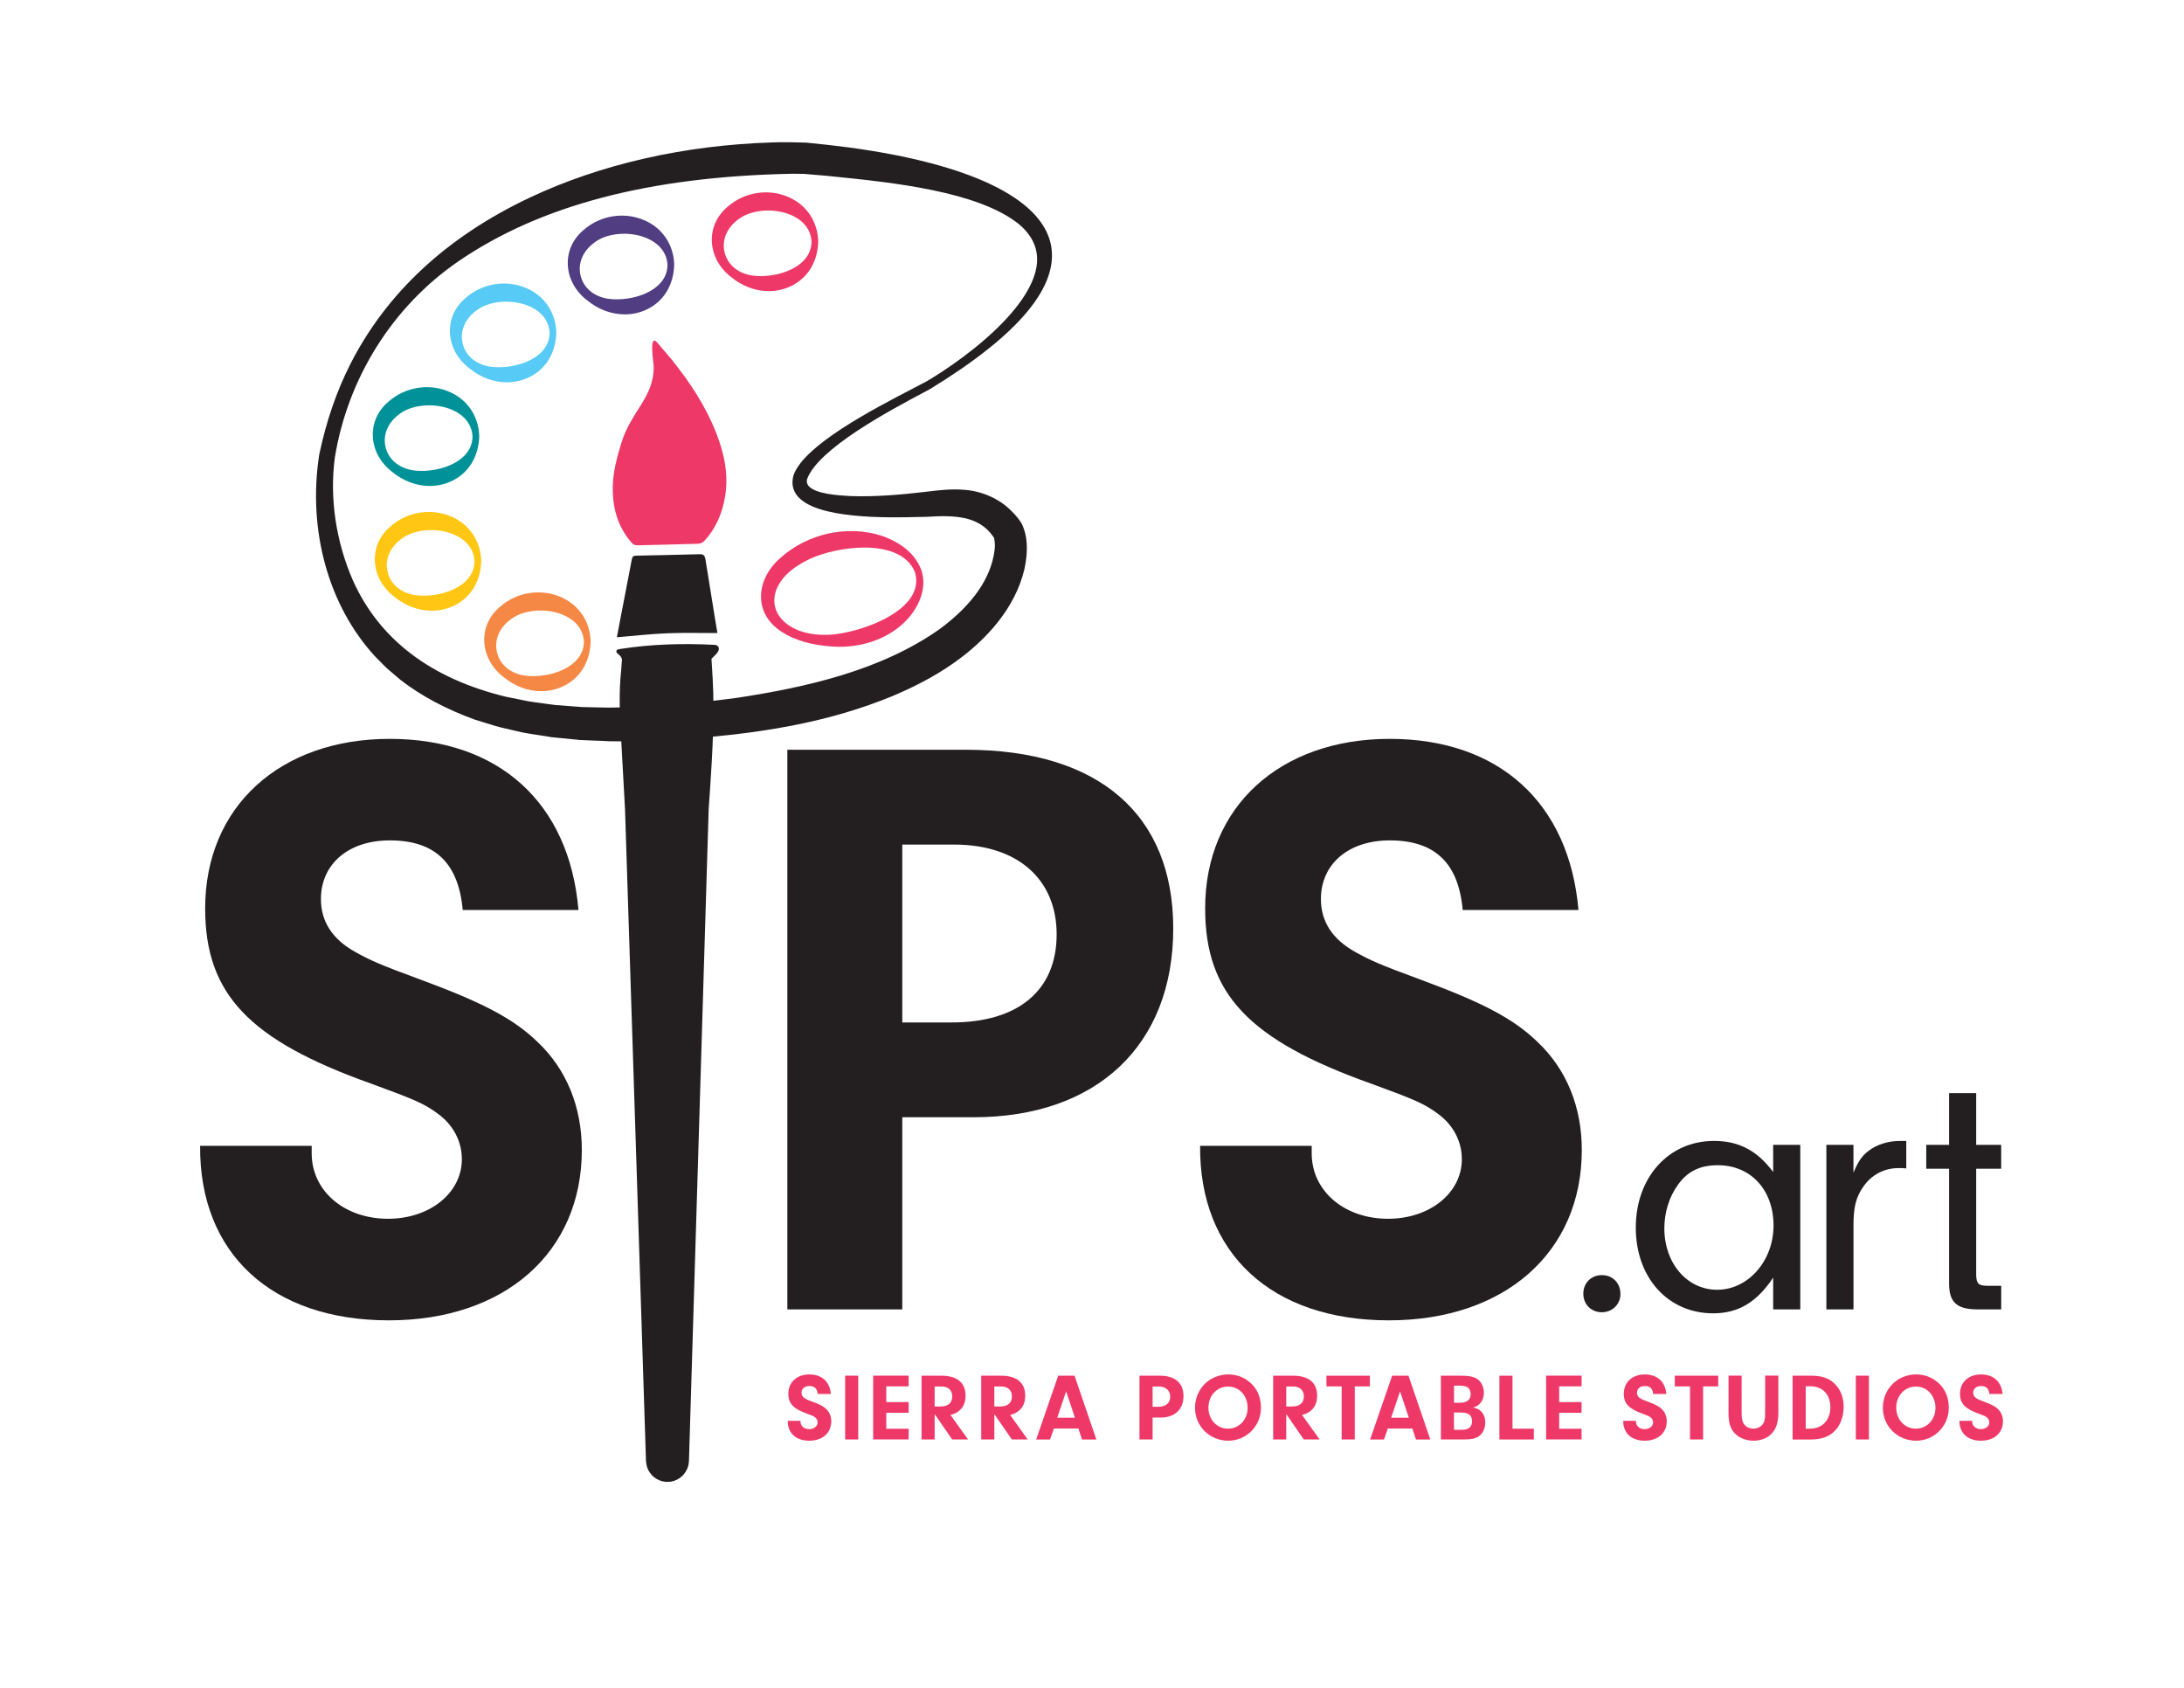 <svg xml:space="preserve" style="enable-background:new 0 0 792 612;" viewBox="0 0 792 612" y="0px" x="0px" xmlns:xlink="http://www.w3.org/1999/xlink" xmlns="http://www.w3.org/2000/svg" id="Layer_1" version="1.1">
<style type="text/css">
	.st0{fill:#231F20;}
	.st1{fill:#EE3968;}
	.st2{fill:#513D82;}
	.st3{fill:#57CBF5;}
	.st4{fill:#009298;}
	.st5{fill:#FFC713;}
	.st6{fill:#F68846;}
</style>
<g>
	<g>
		<path d="M366.7,185.21c-4.18-4.29-10.51-7.13-16.91-7.6c-4.73-0.41-9.29,0.13-13.3,0.62l-1.25,0.15
			c-7.93,0.91-17.29,1.81-26.56,1.5l-0.8-0.04c-3.74-0.21-12.53-0.71-14.79-3.82c-0.49-0.68-0.62-1.46-0.41-2.29
			c4-11.07,30.13-24.98,42.7-31.65l1.98-1.06l0.04-0.03c32.15-19.67,46.84-37.31,43.66-52.44c-3.52-16.71-29.5-29.17-73.17-35.08
			c-5.4-0.7-10.64-1.3-15.6-1.76c-3.53-0.12-8.14-0.24-12.39-0.06c-31.84,0.99-62.21,7.92-87.85,20.03
			c-29.98,14.17-51.86,34.48-65.02,60.37c-4.97,9.77-8.76,20.81-11.28,32.86c-4.22,27.39,3.35,54.7,20.27,73.11
			c0.59,0.55,1.22,1.2,1.85,1.86c1.09,1.12,2.21,2.29,3.31,3.19c0.5,0.41,1.15,0.97,1.82,1.55c0.81,0.7,1.65,1.42,2.29,1.95
			c7.45,5.76,16.5,10.59,26.95,14.38c0.85,0.24,1.97,0.6,3.18,0.97c2.48,0.79,5.29,1.67,7.03,2.03c0.83,0.21,2.11,0.5,3.39,0.79
			c1.31,0.3,2.63,0.59,3.48,0.8c1.22,0.29,3.56,0.63,5.83,0.98c1.87,0.27,3.63,0.54,4.59,0.74l0.12,0.02
			c1.09,0.1,2.82,0.27,4.62,0.45c2.2,0.23,4.5,0.46,5.85,0.58l0.54,0.03c1.12,0.06,2.83,0.12,4.62,0.19
			c2.08,0.07,4.23,0.15,5.34,0.23c5.61,0.12,12.24-0.01,20.86-0.43c34.39-1.86,59.67-6.78,81.96-15.94
			c9.99-4.21,18.21-8.83,25.12-14.13c8.48-6.49,19.3-17.3,22.74-31.97c1.45-6.8,1.11-12.22-1.1-16.6
			C369.58,188.32,368.19,186.64,366.7,185.21z M331.04,140.88c-14.68,7.64-39.26,20.44-43.24,31.32c-0.82,2.81-0.43,5.3,1.18,7.41
			c6.71,8.76,33.16,8.12,44.45,7.84c0.98-0.03,1.81-0.04,2.54-0.05c9.73-0.61,18.89-0.53,24.15,7.11l0.18,0.23l0.06,0.09
			c0.03,0.06,0.05,0.1,0.08,0.15c0.01,0.02,0.02,0.04,0.03,0.06c0.05,0.14,0.07,0.19,0.07,0.28l0.23,1.56l0.01,1.21l-0.1,1.31
			c-1.24,10.13-7.86,19.72-19.66,28.51c-21.7,15.44-49.32,21.35-73.48,25.08c-16.37,2.24-32.05,3.45-46.55,3.59
			c-0.91-0.02-2.54-0.05-4.25-0.08c-2.22-0.04-4.59-0.09-5.67-0.13c-1.01-0.06-2.65-0.19-4.37-0.33c-2.07-0.17-4.26-0.34-5.45-0.42
			c-0.89-0.14-2.43-0.34-4.06-0.55c-2.16-0.29-4.59-0.6-5.7-0.81c-1.03-0.21-2.3-0.47-3.58-0.73c-1.59-0.33-3.21-0.66-4.44-0.89
			c-27.17-6.58-45.82-20.73-55.44-42.06c-6.22-14.16-8.57-30.05-6.6-44.7c4.7-28.92,21.04-54.85,44.83-71.15
			c29.62-20.28,69.08-30.65,120.6-31.72c0.3,0,0.76,0,1.29,0c1.21,0.01,2.86,0.02,3.45,0.04c0.55,0.07,2.2,0.2,3.96,0.34
			c1.82,0.14,3.69,0.29,4.33,0.37l2.67,0.27c20.68,2.11,51.91,5.28,66.79,17.13c4.88,4.04,7.13,8.81,6.7,14.2
			c-0.59,7.21-6.08,15.85-15.87,24.99c-10.09,9.42-21.11,16.14-24.27,17.98C334.52,139.06,332.89,139.92,331.04,140.88z" class="st0"></path>
	</g>
	<g>
		<path d="M286.07,71.51c-7.32-3.25-15.99-1.93-22.09,3.35c-3.86,3.2-5.94,7.58-5.85,12.33
			c0.09,5.07,2.63,9.89,6.93,13.2c4.08,3.4,8.93,5.17,13.71,5.17c2.61,0,5.2-0.53,7.63-1.61c6.31-2.83,10.07-8.76,10.32-16.29V87.6
			C296.55,80.41,292.57,74.39,286.07,71.51z M290.39,95.47c-4.82,4.04-12.75,5.25-18.08,4.36c-5-0.92-8.58-4.07-9.58-8.45
			c-1-4.39,0.86-8.82,5.01-11.84c2.71-2.11,6.71-3.21,10.81-3.21c2.99,0,6.05,0.59,8.68,1.8c4.35,1.99,6.86,5.37,7.07,9.52
			C294.25,90.71,292.94,93.34,290.39,95.47z" class="st1"></path>
	</g>
	<g>
		<path d="M244.49,96.03c-0.16-7.19-4.15-13.21-10.65-16.09c-7.31-3.25-15.99-1.93-22.09,3.35
			c-3.86,3.2-5.94,7.58-5.85,12.33c0.09,5.07,2.63,9.89,6.94,13.2c4.07,3.4,8.93,5.17,13.7,5.17c2.62,0,5.21-0.53,7.63-1.61
			c6.31-2.83,10.07-8.76,10.32-16.29l0.01-0.03L244.49,96.03z M238.16,103.9c-4.82,4.04-12.74,5.25-18.07,4.36
			c-5-0.92-8.59-4.07-9.58-8.45c-1.01-4.39,0.86-8.82,5.01-11.84c2.7-2.11,6.7-3.21,10.8-3.21c3,0,6.05,0.59,8.68,1.8
			c4.35,1.99,6.86,5.37,7.07,9.52C242.02,99.14,240.71,101.77,238.16,103.9z" class="st2"></path>
	</g>
	<g>
		<path d="M191.09,104.56c-7.32-3.25-15.99-1.93-22.1,3.35c-3.86,3.2-5.93,7.58-5.84,12.33
			c0.09,5.07,2.63,9.89,6.93,13.2c4.08,3.4,8.93,5.18,13.71,5.18c2.61,0,5.2-0.54,7.63-1.62c6.31-2.83,10.07-8.76,10.32-16.29v-0.06
			C201.57,113.46,197.59,107.44,191.09,104.56z M195.41,128.53c-4.82,4.03-12.75,5.24-18.08,4.35c-5-0.91-8.58-4.07-9.58-8.45
			c-1-4.39,0.86-8.81,5.01-11.84c2.71-2.11,6.71-3.21,10.8-3.21c3,0,6.05,0.59,8.69,1.8c4.35,1.99,6.85,5.37,7.06,9.52
			C199.27,123.76,197.95,126.39,195.41,128.53z" class="st3"></path>
	</g>
	<g>
		<path d="M163.13,142.14c-7.31-3.24-15.99-1.92-22.09,3.35c-3.86,3.2-5.94,7.58-5.85,12.33
			c0.09,5.08,2.63,9.9,6.94,13.21c4.07,3.4,8.93,5.17,13.7,5.17c2.62,0,5.21-0.53,7.63-1.62c6.31-2.82,10.07-8.76,10.33-16.28v-0.06
			C173.62,151.04,169.64,145.03,163.13,142.14z M167.45,166.11c-4.82,4.03-12.75,5.25-18.07,4.36c-5-0.92-8.58-4.08-9.58-8.45
			c-1.01-4.4,0.86-8.82,5.01-11.85c2.7-2.11,6.7-3.2,10.8-3.2c3,0,6.05,0.58,8.69,1.79c4.34,2,6.85,5.38,7.06,9.52
			C171.31,161.34,170,163.98,167.45,166.11z" class="st4"></path>
	</g>
	<g>
		<path d="M163.86,187.39c-7.32-3.25-16-1.93-22.1,3.35c-3.86,3.2-5.93,7.58-5.84,12.33c0.09,5.07,2.63,9.89,6.93,13.2
			c4.08,3.4,8.93,5.17,13.71,5.17c2.61,0,5.2-0.53,7.63-1.61c6.31-2.83,10.07-8.76,10.32-16.29v-0.06
			C174.34,196.29,170.36,190.27,163.86,187.39z M168.18,211.35c-4.82,4.04-12.75,5.25-18.08,4.36c-5-0.91-8.58-4.07-9.58-8.45
			c-1-4.39,0.86-8.81,5.01-11.84c2.71-2.11,6.71-3.21,10.8-3.21c3,0,6.05,0.59,8.69,1.8c4.35,1.99,6.86,5.37,7.06,9.52
			C172.04,206.59,170.72,209.22,168.18,211.35z" class="st5"></path>
	</g>
	<g>
		<path d="M203.54,216.55c-7.32-3.24-16-1.92-22.1,3.35c-3.86,3.2-5.93,7.58-5.85,12.33c0.1,5.07,2.64,9.9,6.94,13.2
			c4.07,3.4,8.93,5.18,13.7,5.18c2.62,0,5.21-0.53,7.64-1.62c6.31-2.82,10.07-8.76,10.32-16.29v-0.05
			C214.02,225.45,210.04,219.43,203.54,216.55z M207.85,240.52c-4.81,4.03-12.74,5.24-18.07,4.36c-5-0.92-8.58-4.08-9.58-8.45
			c-1-4.4,0.86-8.82,5.01-11.85c2.71-2.11,6.71-3.21,10.8-3.21c3,0,6.05,0.59,8.69,1.8c4.35,2,6.85,5.38,7.06,9.52
			C211.72,235.75,210.4,238.38,207.85,240.52z" class="st6"></path>
	</g>
	<g>
		<path d="M334.14,206.79l-0.01-0.02c-2.67-7.49-10.15-11.04-14.39-12.5c-12.47-4.02-26.94-0.83-36.85,8.12
			c-4.79,4.25-7.3,9.74-6.88,15.04c0.37,4.74,2.98,8.79,7.55,11.72c4.78,3.05,10.57,4.73,18.23,5.28c0.87,0.06,1.74,0.09,2.61,0.09
			c9.55,0,18.47-3.49,24.25-9.56C332.79,220.69,336.41,213.68,334.14,206.79z M330.21,216.83c-5.36,7.82-19.88,12.47-28.46,13.27
			c-12.26,0.89-19.2-4.34-20.65-9.93c-1.31-5.05,1.36-12.31,12.75-17.59c4.57-2.1,12.2-4.04,19.57-4.04c3.81,0,7.55,0.52,10.75,1.8
			c3.78,1.51,6.36,3.94,7.67,7.22C332.74,210.82,332.2,213.94,330.21,216.83z" class="st1"></path>
	</g>
</g>
<g>
	<path d="M113.03,415.45v2.74c0,13.69,11.87,23.73,27.69,23.73c15.21,0,26.77-9.43,26.77-21.6
		c0-6.39-3.04-12.17-8.21-16.12s-8.82-5.48-24.64-11.26c-44.42-15.82-60.24-32.55-60.24-63.58c0-36.81,27.08-61.45,66.93-61.45
		c39.55,0,65.1,23.12,68.45,62.06h-41.98c-1.52-17.04-10.04-25.25-26.47-25.25c-14.91,0-24.95,8.52-24.95,21.3
		c0,8.21,4.26,14.6,12.47,19.17c5.48,3.04,8.82,4.56,23.73,10.04c22.21,8.21,33.47,14,42.29,22.51
		c10.65,10.04,16.12,23.73,16.12,39.25c0,37.12-27.99,61.76-69.97,61.76c-42.59,0-68.76-24.34-68.45-63.28H113.03z" class="st0"></path>
	<path d="M327.2,474.78h-41.68V271.86h64.8c48.07,0,75.14,23.43,75.14,64.8c0,42.29-27.69,68.45-72.41,68.45H327.2
		V474.78z M345.15,370.73c24.03,0,38.03-11.56,38.03-31.94c0-20.08-14.3-32.55-37.12-32.55H327.2v64.5H345.15z" class="st0"></path>
	<path d="M475.67,415.45v2.74c0,13.69,11.87,23.73,27.68,23.73c15.21,0,26.77-9.43,26.77-21.6
		c0-6.39-3.04-12.17-8.21-16.12s-8.82-5.48-24.64-11.26c-44.42-15.82-60.24-32.55-60.24-63.58c0-36.81,27.08-61.45,66.93-61.45
		c39.55,0,65.1,23.12,68.45,62.06h-41.98c-1.52-17.04-10.04-25.25-26.47-25.25c-14.91,0-24.95,8.52-24.95,21.3
		c0,8.21,4.26,14.6,12.47,19.17c5.48,3.04,8.82,4.56,23.73,10.04c22.21,8.21,33.47,14,42.29,22.51
		c10.65,10.04,16.12,23.73,16.12,39.25c0,37.12-27.99,61.76-69.97,61.76c-42.59,0-68.76-24.34-68.45-63.28H475.67z" class="st0"></path>
	<path d="M587.63,469.21c0,3.75-2.98,6.6-6.73,6.6c-3.88,0-6.73-2.85-6.73-6.73c0-3.88,2.85-6.73,6.73-6.73
		C584.79,462.35,587.63,465.2,587.63,469.21z" class="st0"></path>
	<path d="M643.02,415.12h9.83v59.66h-9.83v-11.52c-5.95,8.93-12.68,12.94-21.74,12.94c-16.43,0-28.08-12.94-28.08-31.06
		c0-18.25,11.91-31.45,28.34-31.45c9.06,0,15.66,3.49,21.48,11.26V415.12z M608.47,429.61c-3.11,4.27-4.92,9.96-4.92,15.79
		c0,12.68,8.28,22.26,19.15,22.26c11.26,0,20.45-10.48,20.45-23.29c0-12.94-8.28-21.87-20.19-21.87
		C616.49,422.5,611.96,424.7,608.47,429.61z" class="st0"></path>
	<path d="M672.13,415.12v10.09c1.81-4.27,3.11-6.08,5.44-7.89c2.98-2.33,7.12-3.62,11.39-3.62h2.33v9.96
		c-1.04-0.13-2.07-0.13-2.72-0.13c-5.31,0-9.96,2.46-12.94,6.86c-2.59,3.75-3.49,7.25-3.49,14.11v30.28h-9.83v-59.66H672.13z" class="st0"></path>
	<path d="M716.65,462.61c0.13,2.98,0.91,3.62,4.53,3.62h4.53v8.54h-9.19c-6.99-0.13-9.71-2.72-9.71-9.32v-41.67h-8.28
		v-8.67h8.28v-18.76h9.83v18.76h9.06v8.67h-9.06V462.61z" class="st0"></path>
</g>
<g>
	<path d="M290.29,515.18v0.31c0,1.56,1.35,2.71,3.16,2.71c1.73,0,3.05-1.08,3.05-2.46c0-0.73-0.35-1.39-0.94-1.84
		c-0.59-0.45-1.01-0.62-2.81-1.28c-5.06-1.8-6.87-3.71-6.87-7.25c0-4.2,3.09-7.01,7.63-7.01c4.51,0,7.42,2.64,7.8,7.08h-4.79
		c-0.17-1.94-1.14-2.88-3.02-2.88c-1.7,0-2.84,0.97-2.84,2.43c0,0.94,0.49,1.67,1.42,2.18c0.62,0.35,1.01,0.52,2.71,1.14
		c2.53,0.94,3.82,1.6,4.82,2.57c1.21,1.14,1.84,2.71,1.84,4.47c0,4.23-3.19,7.04-7.98,7.04c-4.86,0-7.84-2.78-7.8-7.21H290.29z" class="st1"></path>
	<path d="M311.23,521.94h-4.75v-23.13h4.75V521.94z" class="st1"></path>
	<path d="M321.39,508.38h8.12v3.88h-8.12v5.79h8.12v3.88h-12.87v-23.13h12.87v3.88h-8.12V508.38z" class="st1"></path>
	<path d="M338.94,521.94h-4.75v-23.13h7.15c5.72,0,8.81,2.53,8.81,7.28c0,3.64-1.91,6.07-5.48,6.97l6.38,8.88h-5.76
		l-6.35-9.19V521.94z M341.09,509.98c2.71,0,4.23-1.32,4.23-3.64c0-2.22-1.46-3.61-3.81-3.61h-2.57v7.25H341.09z" class="st1"></path>
	<path d="M360.58,521.94h-4.75v-23.13h7.15c5.72,0,8.81,2.53,8.81,7.28c0,3.64-1.91,6.07-5.48,6.97l6.38,8.88h-5.76
		l-6.35-9.19V521.94z M362.73,509.98c2.71,0,4.23-1.32,4.23-3.64c0-2.22-1.46-3.61-3.81-3.61h-2.57v7.25H362.73z" class="st1"></path>
	<path d="M382.18,517.96l-1.39,3.99h-5.03l7.98-23.13h5.93l7.91,23.13h-5.2l-1.32-3.99H382.18z M386.62,504.5
		l-3.23,9.57h6.42L386.62,504.5z" class="st1"></path>
	<path d="M417.97,521.94h-4.75v-23.13h7.39c5.48,0,8.57,2.67,8.57,7.39c0,4.82-3.16,7.8-8.25,7.8h-2.95V521.94z
		 M420.02,510.08c2.74,0,4.34-1.32,4.34-3.64c0-2.29-1.63-3.71-4.23-3.71h-2.15v7.35H420.02z" class="st1"></path>
	<path d="M454.31,502.24c1.98,2.22,2.95,4.89,2.95,8.25c0,6.59-5.27,11.9-11.83,11.9c-6.76,0-12.07-5.24-12.07-11.9
		c0-6.87,5.27-12.14,12.14-12.14C448.9,498.36,452.02,499.75,454.31,502.24z M438.22,510.43c0,4.3,3.09,7.6,7.11,7.6
		c3.99,0,7.11-3.29,7.11-7.49c0-4.47-2.98-7.77-7.08-7.77C441.27,502.76,438.22,506.02,438.22,510.43z" class="st1"></path>
	<path d="M466.45,521.94h-4.75v-23.13h7.14c5.72,0,8.81,2.53,8.81,7.28c0,3.64-1.91,6.07-5.48,6.97l6.38,8.88h-5.76
		l-6.35-9.19V521.94z M468.6,509.98c2.71,0,4.23-1.32,4.23-3.64c0-2.22-1.46-3.61-3.82-3.61h-2.57v7.25H468.6z" class="st1"></path>
	<path d="M491.28,521.94h-4.75V502.7h-5.51v-3.88h15.75v3.88h-5.48V521.94z" class="st1"></path>
	<path d="M503.28,517.96l-1.39,3.99h-5.03l7.98-23.13h5.93l7.91,23.13h-5.2l-1.32-3.99H503.28z M507.71,504.5
		l-3.23,9.57h6.42L507.71,504.5z" class="st1"></path>
	<path d="M529.98,498.81c2.84,0,4.68,0.42,5.9,1.32c1.42,1.08,2.22,2.84,2.22,4.89c0,1.6-0.49,2.91-1.46,3.95
		c-0.66,0.66-1.18,0.97-2.43,1.39c1.39,0.31,2.01,0.59,2.74,1.25c1.08,0.97,1.66,2.39,1.66,4.16c0,2.15-0.9,4.06-2.39,5.06
		c-1.21,0.8-2.64,1.11-5.17,1.11h-8.53v-23.13H529.98z M527.27,508.63h1.91c2.81,0,4.13-1.01,4.13-3.16c0-1.18-0.55-2.18-1.39-2.6
		c-0.66-0.31-1.63-0.45-2.98-0.45h-1.66V508.63z M527.27,518.44h2.32c1.63,0,2.39-0.14,3.09-0.62c0.76-0.52,1.14-1.35,1.14-2.46
		c0-1.25-0.45-2.12-1.32-2.64c-0.73-0.42-1.46-0.55-3.19-0.55h-2.05V518.44z" class="st1"></path>
	<path d="M556.23,518.03v3.92h-12.49v-23.13h4.75v19.21H556.23z" class="st1"></path>
	<path d="M565.42,508.38h8.12v3.88h-8.12v5.79h8.12v3.88h-12.87v-23.13h12.87v3.88h-8.12V508.38z" class="st1"></path>
	<path d="M593.26,515.18v0.31c0,1.56,1.35,2.71,3.16,2.71c1.73,0,3.05-1.08,3.05-2.46c0-0.73-0.35-1.39-0.94-1.84
		c-0.59-0.45-1.01-0.62-2.81-1.28c-5.06-1.8-6.87-3.71-6.87-7.25c0-4.2,3.09-7.01,7.63-7.01c4.51,0,7.42,2.64,7.8,7.08h-4.79
		c-0.17-1.94-1.14-2.88-3.02-2.88c-1.7,0-2.84,0.97-2.84,2.43c0,0.94,0.49,1.67,1.42,2.18c0.62,0.35,1.01,0.52,2.71,1.14
		c2.53,0.94,3.81,1.6,4.82,2.57c1.21,1.14,1.84,2.71,1.84,4.47c0,4.23-3.19,7.04-7.98,7.04c-4.86,0-7.84-2.78-7.8-7.21H593.26z" class="st1"></path>
	<path d="M617.61,521.94h-4.75V502.7h-5.51v-3.88h15.75v3.88h-5.48V521.94z" class="st1"></path>
	<path d="M631.58,512.37c0,2.15,0.28,3.33,1.04,4.23c0.69,0.87,1.94,1.42,3.22,1.42c1.35,0,2.67-0.62,3.37-1.6
		c0.69-0.94,0.9-1.94,0.9-4.09v-13.53h4.79v13.39c0,3.4-0.73,5.76-2.29,7.49c-1.56,1.73-3.99,2.71-6.69,2.71
		c-2.81,0-5.38-1.04-7.01-2.88c-1.49-1.67-2.08-3.75-2.08-7.32v-13.39h4.75V512.37z" class="st1"></path>
	<path d="M650.06,498.81h6.56c3.75,0,6.28,0.76,8.32,2.57c2.36,2.08,3.64,5.1,3.64,8.74c0,3.71-1.32,7.04-3.68,9.16
		c-1.91,1.73-4.68,2.67-8.01,2.67h-6.83V498.81z M654.81,518.03h0.9c2.53,0,4.09-0.45,5.45-1.6c1.67-1.42,2.6-3.61,2.6-6.17
		c0-4.61-2.81-7.6-7.21-7.6h-1.73V518.03z" class="st1"></path>
	<path d="M677.74,521.94h-4.75v-23.13h4.75V521.94z" class="st1"></path>
	<path d="M703.75,502.24c1.98,2.22,2.95,4.89,2.95,8.25c0,6.59-5.27,11.9-11.83,11.9c-6.76,0-12.07-5.24-12.07-11.9
		c0-6.87,5.27-12.14,12.14-12.14C698.33,498.36,701.46,499.75,703.75,502.24z M687.65,510.43c0,4.3,3.09,7.6,7.11,7.6
		c3.99,0,7.11-3.29,7.11-7.49c0-4.47-2.98-7.77-7.08-7.77C690.71,502.76,687.65,506.02,687.65,510.43z" class="st1"></path>
	<path d="M715.19,515.18v0.31c0,1.56,1.35,2.71,3.16,2.71c1.73,0,3.05-1.08,3.05-2.46c0-0.73-0.35-1.39-0.94-1.84
		c-0.59-0.45-1.01-0.62-2.81-1.28c-5.06-1.8-6.87-3.71-6.87-7.25c0-4.2,3.09-7.01,7.63-7.01c4.51,0,7.42,2.64,7.8,7.08h-4.79
		c-0.17-1.94-1.14-2.88-3.02-2.88c-1.7,0-2.84,0.97-2.84,2.43c0,0.94,0.49,1.67,1.42,2.18c0.62,0.35,1.01,0.52,2.71,1.14
		c2.53,0.94,3.81,1.6,4.82,2.57c1.21,1.14,1.84,2.71,1.84,4.47c0,4.23-3.19,7.04-7.98,7.04c-4.86,0-7.84-2.78-7.8-7.21H715.19z" class="st1"></path>
</g>
<g>
	<path d="M260.42,236.22c-0.5,0.92-1.44,1.61-2.41,2.65c0.12,2.07,0.29,4.58,0.43,7.1c0.75,13.54-0.09,27.04-0.97,40.54
		c-0.16,2.35-0.31,4.69-0.49,7.04h0.01l-7.15,236.28c-0.01,0.01-0.01,0.02-0.02,0.03c-0.03,0.94-0.24,1.84-0.59,2.67
		c-1.18,2.82-3.95,4.8-7.18,4.8c-0.17,0-0.34-0.01-0.51-0.02h-0.01c-0.79-0.05-1.54-0.22-2.25-0.49c-0.01,0-0.02-0.01-0.03-0.02
		c-2.83-1.09-4.86-3.81-4.98-7.01c-0.01,0.01-0.01,0.02-0.01,0.04l-1.7-52.92l-1.79-55.79l-4.11-127.51v-0.06
		c-0.47-8.48-0.94-16.96-1.4-25.45c-0.4-7.35-0.82-14.69-0.27-22.04c0.17-2.25,0.43-4.51,0.55-6.76c0.03-0.48-0.29-1.07-0.65-1.47
		c-0.29-0.33-0.75-0.71-0.75-0.71c-0.44-0.26-0.73-0.58-0.57-1.27c0.13-0.32,0.82-0.45,1.25-0.52c11.39-1.8,22.85-2.1,34.35-1.51
		C260.44,233.89,261.09,234.94,260.42,236.22z" class="st0"></path>
	<g>
		<path d="M238.93,124.92c1.58,1.86,3.2,3.66,4.72,5.55c6.46,8.03,12.12,16.57,15.95,26.2
			c3.04,7.63,4.73,15.47,3.28,23.73c-1.04,5.91-3.33,11.25-7.43,15.7c-0.52,0.56-1.45,1.04-2.2,1.06
			c-7.34,0.24-14.69,0.37-22.03,0.56c-0.96,0.03-1.61-0.28-2.25-1.01c-5.12-5.92-6.94-12.93-6.75-20.57
			c0.13-5.22,1.52-10.22,2.99-15.18c3.5-11.78,11.85-16.65,11.85-27.88C237.22,132.67,234.81,119.19,238.93,124.92
			C238.99,125.02,238.7,125.11,238.93,124.92z" class="st1"></path>
		<path d="M260.16,229.54c-6.22,0.01-12.25-0.17-18.27,0.08c-6.02,0.25-12.02,0.93-18.19,1.44
			c0.43-2.27,0.88-4.64,1.34-7.01c1.36-7.09,2.74-14.17,4.09-21.26c0.16-0.85,0.5-1.29,1.44-1.31c7.78-0.15,15.56-0.32,23.34-0.53
			c1.36-0.04,1.74,0.82,1.91,1.86c1.16,7.08,2.29,14.17,3.43,21.26C259.54,225.91,259.85,227.73,260.16,229.54z" class="st0"></path>
	</g>
</g>
</svg>
